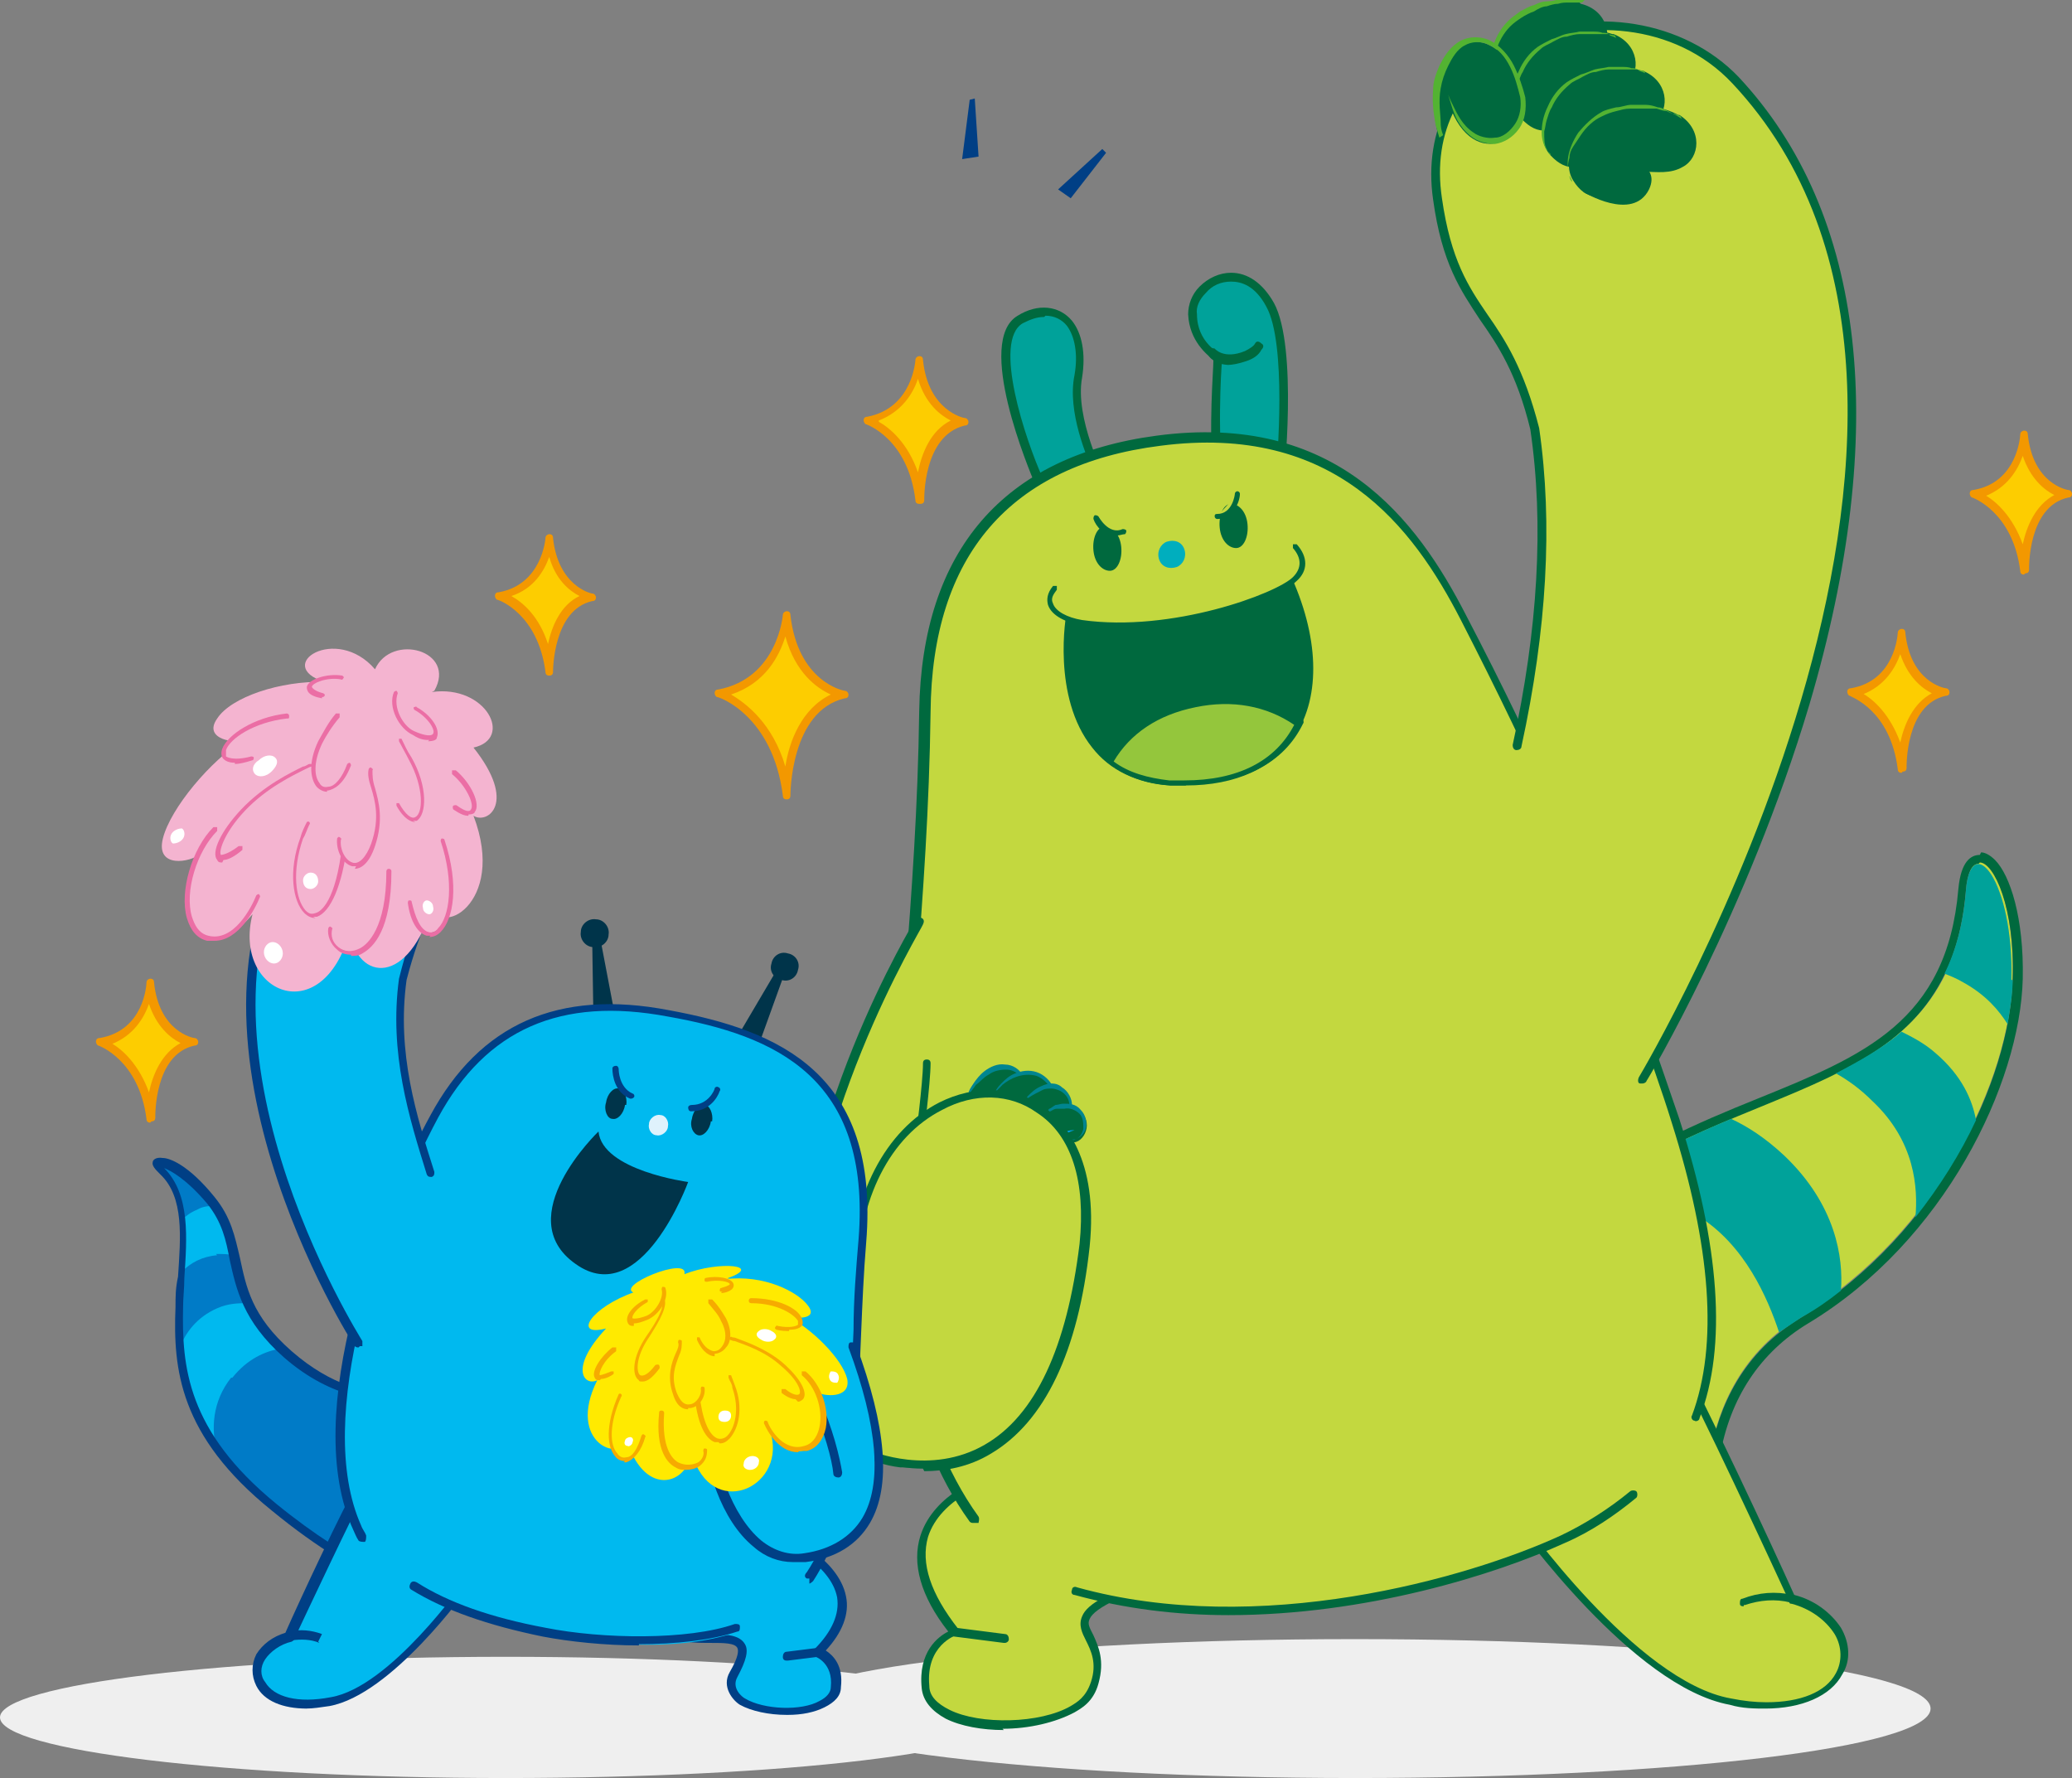 <?xml version="1.0" encoding="UTF-8"?><svg id="_레이어_1" xmlns="http://www.w3.org/2000/svg" width="164.1" height="140.8" xmlns:xlink="http://www.w3.org/1999/xlink" viewBox="0 0 164.1 140.8"><rect x="0" y="0" width="164.1" height="140.8" fill="#808080" stroke="none"/><defs><style>.cls-1{fill:#00693e;}.cls-2{fill:#f4b4d0;}.cls-3{fill:#eb6ea5;}.cls-4{fill:#00b9ef;}.cls-5{fill:#00344a;}.cls-6{fill:#fff;}.cls-7{fill:#f39800;}.cls-8{fill:none;}.cls-9{fill:#00a0e9;}.cls-10{fill:#94c63c;}.cls-11{clip-path:url(#clippath-1);}.cls-12{fill:#ffea00;}.cls-13{fill:#007bc7;}.cls-14{fill:#003f85;}.cls-15{fill:#f6ab00;}.cls-16{fill:#008590;}.cls-17{fill:#efefef;}.cls-18{fill:#00aebe;}.cls-19{fill:#c3d83f;}.cls-20{fill:#00a29a;}.cls-21{clip-path:url(#clippath-2);}.cls-22{fill:#dff2fc;}.cls-23{fill:#fdcd00;}.cls-24{clip-path:url(#clippath);}.cls-25{fill:#53b332;}</style><clipPath id="clippath"><rect class="cls-8" width="164.1" height="140.8"/></clipPath><clipPath id="clippath-1"><rect class="cls-8" width="164.1" height="140.8"/></clipPath><clipPath id="clippath-2"><rect class="cls-8" width="164.1" height="140.8"/></clipPath></defs><g id="_레이어_1-2"><polyline class="cls-14" points="76.2 12.6 76.8 7.9 77.2 7.8 77.5 12.4"/><polyline class="cls-14" points="83.8 15 87.3 11.8 87.6 12.1 84.8 15.7"/><g class="cls-24"><path class="cls-4" d="M34.6,126.7s-5.6-1.2-13-7.3c-7-5.7-7.6-10.8-7.5-15.8.1-3.6,1.2-8.3-1.3-10.8-.7-.6-.6-.8,0-.7.6,0,2,.7,3.9,3,3,3.6.6,7.3,6.1,12.2,4.6,4.1,8.6,3.3,8.6,3.3l3.2,16.2v-.1Z"/><path class="cls-13" d="M18.4,109.1c1.2-1.5,2.6-2.1,3.8-2.3.2.1.3.3.5.4,4.6,4.1,8.6,3.3,8.6,3.3l3.2,16.2s-5.6-1.2-13-7.3c-1.9-1.5-3.3-3-4.3-4.4-.5-1.8-.4-4,1.1-5.9"/><path class="cls-13" d="M17.1,99.3c.5,0,1,0,1.4.1.2,1.2.5,2.4,1.1,3.8-.7,0-1.5,0-2.4.4-1.6.7-2.5,1.9-3,3.2v-3.2c0-.9.1-1.9.2-2.9.7-.7,1.6-1.2,2.8-1.3"/><path class="cls-13" d="M12.8,92.1c.6.1,2,.7,3.9,3,.1.1.2.3.3.4-.4,0-.9,0-1.4.3-.5.2-.9.5-1.2.8-.2-1.5-.6-2.8-1.6-3.7-.7-.6-.6-.8,0-.7"/><path class="cls-14" d="M13,92.5h0c2.1,2.1,1.8,5.6,1.6,8.7,0,.8-.1,1.6-.1,2.3-.1,4.7.3,9.8,7.4,15.6,6,4.9,10.8,6.6,12.3,7.1l-3.1-15.3c-1.1,0-4.7,0-8.6-3.4-3.3-2.9-3.8-5.5-4.3-7.7-.3-1.6-.6-3-1.8-4.5-1.7-2-2.9-2.6-3.4-2.8M35.1,127.1h-.5c-.2-.2-5.7-1.4-13.1-7.5-7.3-5.9-7.8-11.2-7.6-16.1,0-.8,0-1.5.2-2.4.2-3.1.5-6.3-1.4-8.1-.4-.4-.7-.7-.6-1,0-.1.2-.4.8-.3.5,0,2,.5,4.1,3.1,1.3,1.6,1.6,3.1,2,4.8.5,2.3.9,4.6,4.1,7.4s6.1,3.3,7.5,3.3.8,0,.8,0h.3v.3l3.3,16.7.1-.2Z"/><path class="cls-17" d="M61.7,135.3c0,3,20.4,5.5,45.6,5.5s45.6-2.4,45.6-5.5-20.4-5.5-45.6-5.5-45.6,2.4-45.6,5.5"/><path class="cls-17" d="M0,136c0,2.6,17.9,4.8,40,4.8s40-2.1,40-4.8-17.9-4.8-40-4.8S0,133.4,0,136"/><path class="cls-1" d="M115,14.3c-.5-1.9-2.8-6.5-.2-9.9,1.1-1.1,3.4,3.2,3.8,8"/><path class="cls-19" d="M155.8,70.4c-1.4,16.9-17.5,14.4-31,25-2.4,1.9-4.6,4.2-6.5,6.6-3.1-5,11.4,8.8,17.1,13.3.7-4,2.6-8.3,7.3-11.1,10.8-6.6,16.5-18.8,16.7-26.8s-3.2-12-3.6-7.1"/><path class="cls-1" d="M156.8,67.7c-.7,0-1.5.5-1.7,2.7-.9,10.5-7.5,13.2-15.9,16.6-4.7,1.9-9.9,4.1-14.8,7.9-1.9,1.5-3.8,3.4-5.7,5.6-.3-.1-.5-.2-.7-.2-.3,0-.6.1-.7.4-.3.4,0,1,.4,1.7l.5.8.6-.8.2-.2c1.9,1.3,5.3,4.4,8.7,7.3,2.8,2.5,5.5,4.9,7.4,6.3l.9.7.2-1.1c.8-4.7,3.2-8.3,7-10.6,10.8-6.5,16.8-19,17-27.3.1-4.8-1-8.2-2.2-9.4-.4-.4-.8-.6-1.1-.6M118,101c.2,0,.4.1.8.4-.2.2-.4.5-.5.7-.5-.8-.5-1.1-.3-1.1M156.8,68.3c1.1,0,2.8,3.6,2.6,9.2-.2,8-5.9,20.2-16.7,26.8-4.7,2.8-6.6,7.1-7.3,11.1-4.3-3.4-13.5-12-16.6-14,1.8-2.2,3.8-4.2,5.9-5.9,13.5-10.6,29.6-8.1,31-25,.1-1.4.5-2.1,1-2.1"/><path class="cls-20" d="M141.3,91.5c4.1,3.9,4.7,8.1,4.5,10.7-1,.8-2,1.5-3.1,2.1-.6.4-1.2.8-1.8,1.2-.9-2.7-2.7-6.9-6.4-9.2-2.6-1.7-5-2.5-6.8-2.9,3.1-2,6.3-3.5,9.4-4.8,1.3.6,2.7,1.5,4.2,2.9"/><path class="cls-20" d="M153.3,83.4c2.1,1.8,2.9,3.7,3.2,5.3-1.2,2.6-2.9,5.3-4.8,7.7.2-2.3,0-6-3.4-9.2-1-1-2-1.7-2.9-2.2,1.9-1,3.7-2,5.2-3.3.8.4,1.8.9,2.7,1.7"/><path class="cls-20" d="M159.4,77.6c0,1.1-.2,2.3-.4,3.5-.7-1.1-1.7-2.3-3.5-3.3-.5-.3-1-.5-1.5-.7.9-1.8,1.5-4,1.7-6.6.4-4.8,3.8-.8,3.6,7.1"/><path class="cls-19" d="M145.6,129.1c-.7-1.2-2-2.1-3.6-2.5-1.5-3.2-7.3-15.8-9.1-19-4.5-4.8-15.5,9.1-12.8,12.5,0,0,9.3,13.2,17,14.6,7.7,1.4,10.3-2.7,8.5-5.6"/><path class="cls-1" d="M130.5,107c-3.1,0-7.7,4.5-9.6,8.6-1,2-1.2,3.6-.6,4.4.1.1,9.3,13.2,16.8,14.5,1,.2,1.9.3,2.8.3,2.7,0,4.7-.8,5.5-2.3.5-.9.5-2.1-.1-3.1-.7-1.1-1.9-2-3.4-2.4-.1,0-.2,0-.2-.2-1.2-2.6-7.3-15.8-9.1-18.9-.5-.5-1.2-.8-2-.8M139.9,135.3h0c-.9,0-1.9,0-2.9-.3-7.7-1.4-16.8-14.2-17.2-14.7-.8-1-.6-2.8.5-5.1,2.1-4.2,6.8-8.9,10.2-8.9s1.9.4,2.5,1.1c1.8,3.1,7.4,15.1,9.1,18.9,1.6.4,2.9,1.4,3.7,2.6.7,1.2.8,2.6.1,3.7-.9,1.7-3.2,2.7-6.1,2.7"/><path class="cls-1" d="M138.1,127.2c-.1,0-.3,0-.3-.2s0-.4.2-.4c1.3-.5,2.6-.6,4-.3.2,0,.3.2.2.4,0,.2-.2.3-.4.2-1.2-.3-2.4-.2-3.6.2h-.1"/><path class="cls-4" d="M20.7,131.2c.4-.7,1.3-1.3,2.3-1.6.9-2,4.6-10.1,5.8-12.1,2.9-3,9.8,5.8,8.1,7.9,0,0-5.9,8.4-10.8,9.3-4.9.9-6.6-1.7-5.4-3.6"/><path class="cls-14" d="M30.3,117.3c-.5,0-.9.2-1.2.5-1.1,2-5,10.3-5.8,12h0c0,.1-.2.2-.2.2-.9.2-1.7.8-2.1,1.4-.4.6-.4,1.3,0,1.8.7,1.2,2.6,1.7,5.2,1.2,4.7-.8,10.5-9.1,10.6-9.2.4-.5.2-1.5-.4-2.7-1.2-2.5-4.1-5.4-6-5.4M24.3,135.3c-1.9,0-3.4-.6-4-1.8-.4-.8-.4-1.7,0-2.5.5-.8,1.3-1.4,2.3-1.7,1.1-2.5,4.6-10,5.8-12,.5-.6,1.1-.8,1.8-.8,2.5,0,5.5,3.3,6.6,5.8.7,1.5.8,2.7.3,3.4-.2.3-6.1,8.5-11,9.4-.7.1-1.3.2-1.9.2"/><path class="cls-4" d="M23,129.6c.8-.2,1.6-.2,2.4.2"/><path class="cls-14" d="M25.3,130.1c-.7-.3-1.5-.3-2.2-.2l-.2-.7c.9-.2,1.8-.1,2.6.2l-.3.6.1.1Z"/><path class="cls-20" d="M82.3,38.3s-4.8-11-1.5-13c2.8-1.7,5.3.4,4.5,4.5-.6,3.4,1.8,8.2,1.8,8.2l-4.8.3Z"/><path class="cls-1" d="M82.7,25.1c-.6,0-1.1.2-1.7.5-2.4,1.4.2,9.2,1.6,12.3l4.1-.3c-.6-1.3-2.2-5-1.6-7.9.3-1.7,0-3.1-.6-3.9-.4-.5-1-.8-1.7-.8M82.3,38.6c-.1,0-.3,0-.3-.2-.5-1.2-4.8-11.4-1.4-13.4,1.6-1,3.3-.8,4.3.4.8,1,1.1,2.6.8,4.5-.6,3.2,1.8,7.9,1.8,7.9v.3s-.2.2-.3.2l-4.8.3h0"/><path class="cls-20" d="M101.3,38.5s1.2-10.9-.7-14.4c-2.3-4.2-6.3-1.6-6.2.8,0,2.4,2,3.4,2,3.4,0,0-.5,4.6,0,9.7l4.9.4v.1Z"/><path class="cls-1" d="M96.7,37.7l4.3.4c.2-1.8.9-10.9-.7-13.8-.9-1.7-2-2-2.8-2s-1.5.3-2,.9c-.5.5-.8,1.1-.7,1.7,0,2.2,1.8,3.1,1.8,3.1.1,0,.2.2.2.3,0,0-.4,4.4,0,9.4M101.3,38.8h0l-4.9-.4c-.2,0-.3-.1-.3-.3-.4-4.5,0-8.6,0-9.6-.5-.4-1.9-1.5-2-3.6,0-.8.3-1.6.9-2.2.7-.7,1.6-1.1,2.5-1.1,1.3,0,2.5.8,3.4,2.4,1.9,3.5.8,14.1.7,14.6,0,.2-.2.3-.3.3"/><path class="cls-20" d="M95.9,27.9s.8,1.2,2.8.3c.5-.2.8-.5,1-.8"/><path class="cls-1" d="M97.4,28.9c-1.2,0-1.7-.7-1.7-.8-.1-.2,0-.4,0-.5.2-.1.4,0,.5,0,0,0,.7.9,2.4.2.4-.2.7-.4.8-.6.1-.2.3-.2.5,0,.2.1.2.3,0,.5-.2.4-.6.7-1.2.9-.6.2-1.1.3-1.5.3"/><path class="cls-19" d="M78.3,117.1s-9.9,3-2.7,12.2c0,0-2.7.8-2.3,4.4.4,3.6,8.4,3.7,11.7,1.8.5-.3,1.3-.8,1.7-2.1,1.5-5.1-6.1-4.6,7.7-9.1"/><path class="cls-1" d="M79.5,137c-1.7,0-3.4-.3-4.6-.9-1.1-.6-1.8-1.4-1.9-2.4-.3-2.9,1.3-4.1,2.1-4.5-2.2-2.8-2.9-5.4-2.2-7.6,1.1-3.4,5.1-4.7,5.3-4.8.2,0,.4,0,.4.2s0,.4-.2.4c0,0-3.9,1.2-4.9,4.3-.6,2.1.2,4.5,2.4,7.3v.3c0,.1-.1.2-.2.2,0,0-2.4.8-2.1,4,0,.8.6,1.4,1.6,1.9,2.4,1.2,7.2,1.1,9.6-.3.5-.3,1.2-.7,1.6-1.9.5-1.5,0-2.5-.4-3.3-.3-.6-.6-1.2-.3-1.9.4-1,2-2,8.5-4.2.2,0,.4,0,.4.2s0,.4-.2.4c-5.4,1.8-7.7,2.9-8.1,3.8-.2.4,0,.7.3,1.3.4.9.9,2,.4,3.8-.4,1.5-1.4,2-1.9,2.3-1.5.8-3.6,1.3-5.7,1.3"/><path class="cls-1" d="M79.5,130.1h0l-3.9-.5c-.2,0-.3-.2-.3-.4s.2-.3.4-.3l3.9.5c.2,0,.3.2.3.4s-.2.3-.3.3"/><path class="cls-19" d="M87.3,126.7c11.5,2.7,27.9-.8,36.4-4.8,4.5-2.1,9.3-6,11-10.8,2.4-7,.1-15.6-2-22.4-.9-2.7-1.8-5.3-2.7-8-4.3-11.8-8.4-20.9-14-31.8-4.6-8.9-11.2-15.7-24.1-14-14,1.8-18.4,11.1-18.5,21.4-.2,14.4-1.7,25.3-2.1,39.6-.2,8.1,1.1,17.5,6,24.3.6.8,1.2,1.5,1.9,2.2"/><path class="cls-1" d="M77.1,120.6c-.1,0-.2,0-.3-.1-5.3-7.3-6.2-17.4-6.1-24.5.2-6.8.6-12.9,1-18.8.5-6.5,1-13.3,1.1-20.9.2-12.7,6.7-20.2,18.8-21.8,14.2-1.9,20.6,6.6,24.5,14.2,5.9,11.3,9.9,20.6,14.1,31.9,1,2.7,1.9,5.4,2.8,8,3.2,10,3.8,18,1.6,23.7,0,.2-.3.3-.4.2-.2,0-.3-.3-.2-.4,2.1-5.6,1.5-13.4-1.6-23.2-.8-2.6-1.8-5.3-2.7-8-4.1-11.3-8.2-20.5-14-31.8-3.8-7.4-10-15.6-23.8-13.8-11.9,1.5-18.1,8.7-18.2,21.1-.1,7.6-.6,14.4-1.1,20.9-.4,5.9-.9,12-1,18.7-.2,7,.7,16.9,5.9,24.1.1.2,0,.4,0,.5h-.2"/><path class="cls-1" d="M97.3,127.9c-4.1,0-8.2-.5-12.2-1.6-.2,0-.3-.2-.2-.4,0-.2.2-.3.4-.2,14.4,4,30.9-.7,38.3-4.1,1.9-.9,3.8-2.1,5.5-3.5.1-.1.4-.1.5,0s.1.4,0,.5c-1.7,1.4-3.6,2.7-5.7,3.6-5.5,2.5-15.7,5.7-26.6,5.7"/><path class="cls-1" d="M84.6,48.4s-2.2,12.9,8,13.5c10.5.7,13.5-7.3,9.2-16.5,0,0-17.2,3-17.2,3Z"/><path class="cls-1" d="M84.8,48.6c-.1,1-.8,6.8,2,10.3,1.3,1.7,3.3,2.7,5.9,2.8h1.2c3.9,0,6.8-1.3,8.3-3.8,1.9-3,1.7-7.5-.5-12.3l-16.9,2.9v.1ZM93.9,62.2h-1.2c-2.7-.2-4.8-1.2-6.2-3-3.2-4-2.1-10.5-2-10.8,0,0,0-.2.2-.2l17.2-3c.1,0,.2,0,.2.1,2.4,5.1,2.5,9.8.5,12.9-1.7,2.6-4.7,4-8.7,4"/><path class="cls-10" d="M92.6,62c5.3.3,8.7-1.5,10.2-4.7-1.9-1.3-4.5-2.3-8.2-1.5s-5.6,2.6-6.7,4.6c1.2.9,2.7,1.5,4.7,1.6"/><path class="cls-1" d="M88.2,60.3c1.2.9,2.7,1.3,4.4,1.5h1.2c4.2,0,7.2-1.5,8.7-4.4-2.2-1.5-4.9-2-7.8-1.4-3,.6-5.2,2.1-6.5,4.3M93.9,62.2h-1.2c-1.9-.1-3.5-.7-4.8-1.7,0,0-.1-.2,0-.3,1.4-2.4,3.7-4,6.9-4.7,3.2-.7,6-.1,8.4,1.5,0,0,.1.2,0,.3-1.5,3.1-4.7,4.8-9.2,4.8"/><path class="cls-19" d="M83.6,46.5c-1.3,1.3.3,2.5,2.1,2.7,7.1,1,15.5-2.1,16.9-3.5.8-.8.7-1.8,0-2.6"/><path class="cls-1" d="M88.6,49.7c-1,0-2,0-3-.2-1.1-.2-2.3-.7-2.6-1.6-.1-.4-.1-.9.4-1.5h.3v.3c-.3.4-.5.7-.3,1.1.2.6,1.1,1.1,2.3,1.3,7.1,1,15.4-2.1,16.7-3.4.7-.7.7-1.5,0-2.3v-.3h.3c.9,1,.9,2.1,0,2.9-1.3,1.3-7.8,3.7-14.1,3.7"/><path class="cls-1" d="M88.8,43.3c.1,1-.3,1.9-.9,1.9s-1.2-.6-1.3-1.6c-.1-1,.3-1.9.9-1.9s1.2.6,1.3,1.6"/><path class="cls-1" d="M98.8,41.5c.1,1-.3,1.9-.9,1.9s-1.2-.6-1.3-1.6c-.1-1,.3-1.9.9-1.9s1.2.6,1.3,1.6"/><path class="cls-18" d="M91.8,44.3c.2.6.8.8,1.4.6.5-.2.8-.8.6-1.4-.2-.6-.8-.8-1.4-.6-.5.2-.8.8-.6,1.4"/><path class="cls-19" d="M86.8,41s.8,1.7,2.1,1.2"/><path class="cls-1" d="M88.4,42.5c-.9,0-1.6-.8-1.8-1.4,0-.1,0-.2.1-.3.1,0,.2,0,.3.1,0,0,.8,1.5,1.9,1,.1,0,.2,0,.3.1,0,.1,0,.2-.1.3-.2,0-.4.1-.6.1"/><path class="cls-19" d="M98,39.1s-.2,1.9-1.6,1.8"/><path class="cls-1" d="M96.4,41.1h0c-.1,0-.2-.1-.2-.2s0-.2.2-.2c1.2,0,1.4-1.5,1.4-1.6s.1-.2.2-.2.2.1.2.2c0,.7-.6,2-1.8,2"/><path class="cls-19" d="M72.8,73s-9.8,15.9-9.6,31.9c.3,14.7,17.2,14.8,21.1-.2"/><path class="cls-1" d="M72.4,116.2h-1.1c-5-.6-8.3-5-8.4-11.3-.3-15.9,9.5-31.9,9.6-32.1,0-.2.3-.2.5-.1s.2.3.1.5c0,.2-9.8,16-9.5,31.7.1,7.2,4.1,10.2,7.8,10.6,4.6.6,10.5-2.6,12.7-11,0-.2.2-.3.4-.2.2,0,.3.2.2.4-2.1,8.1-7.7,11.5-12.3,11.5"/><path class="cls-1" d="M76.6,86.9c.4-1.4,2-2.7,3.2-2.4,1.3.3,1.7,1.6.7,3.2"/><path class="cls-16" d="M80.6,87.7s0-.1.1-.3c0-.2.2-.5.3-.8,0-.4.1-.8-.1-1.2-.2-.4-.7-.7-1.2-.7s-1,.1-1.4.4c-.4.2-.7.6-1,.8-.2.3-.4.5-.5.7,0,.2-.1.3-.1.3v-.3c0-.2.2-.5.4-.8.2-.3.5-.7.9-1s1-.6,1.6-.5c.6,0,1.2.4,1.4.9.3.5.1,1,0,1.4s-.3.6-.4.8c-.1.2-.2.3-.2.3"/><path class="cls-1" d="M78.7,87c.4-1.3,2.3-2.5,3.8-1.8,1.5.8.9,2.5.2,3.4"/><path class="cls-16" d="M82.6,88.6l.2-.3c.1-.2.3-.5.4-.8.1-.4.2-.8,0-1.3-.2-.4-.6-.8-1.1-1-1.1-.3-2.1.2-2.7.7-.3.3-.5.5-.6.7s-.1.3-.1.3c0,0,0-.1.1-.3,0-.2.2-.5.5-.8s.6-.6,1.1-.8c.5-.2,1.1-.3,1.7-.1.6.2,1.1.7,1.3,1.2.2.5,0,1-.1,1.4-.2.4-.3.6-.5.8-.1.2-.2.3-.2.3"/><path class="cls-1" d="M80.8,87.8c.5-.9,2.2-2.6,3.6-1.3.8.8.4,2.1-.7,3.2"/><path class="cls-16" d="M83.7,89.7l.2-.2c.1-.2.3-.4.5-.7.2-.3.3-.7.3-1.2s-.2-.9-.7-1.2c-.2-.1-.5-.2-.7-.2s-.5,0-.7.1c-.4.2-.8.4-1.1.6-.5.5-.8.9-.8.9,0,0,0-.1.2-.3.1-.2.3-.4.5-.7.3-.3.6-.6,1.1-.8.2-.1.5-.2.8-.2s.6.1.8.3c.5.3.8.9.8,1.4s-.3.9-.5,1.2c-.2.3-.4.5-.6.7-.2.1-.2.2-.2.2"/><path class="cls-1" d="M82.5,88.8c.9-1.3,2.6-1.4,3.3-.5.8,1-.3,2.7-1.3,2"/><path class="cls-16" d="M84.3,90l.2.2c.2,0,.4.2.7,0,.3-.1.5-.4.6-.8,0-.4,0-.9-.3-1.2-.3-.3-.8-.5-1.2-.4h-.6c-.2,0-.3.1-.5.2-.1,0-.3.2-.4.2s-.2.2-.2.2l-.2.2.2-.2s.1-.2.2-.3c.1,0,.2-.2.3-.3.1,0,.3-.2.5-.3.2,0,.4-.1.6-.1.5,0,1,0,1.4.5.4.4.5,1,.4,1.4-.1.5-.5.8-.8.9-.4.1-.6,0-.8-.1l-.2-.2"/><path class="cls-9" d="M83.7,90.2l.1-.2c0-.1.3-.3.5-.4.2,0,.4-.1.6-.1h.2s-.4.1-.7.3c-.4.2-.7.4-.7.4"/><path class="cls-19" d="M72.8,90.4s.6-4.6.6-6.2"/><path class="cls-1" d="M72.8,90.7h0c-.2,0-.3-.2-.3-.4,0,0,.6-4.6.6-6.1,0-.2.1-.3.3-.3s.3.1.3.3c0,1.6-.6,6.1-.6,6.3s-.2.3-.3.3"/><path class="cls-19" d="M68.9,115.1s14.4,6.2,16.9-16.7c1.9-17.1-18-15.6-18.3,2.5"/><path class="cls-1" d="M73.1,116.3c-2.4,0-4.2-.8-4.3-.8-.2,0-.2-.3-.2-.4,0-.2.3-.3.4-.2,0,0,4.7,2,9-.5,4-2.3,6.5-7.7,7.5-15.9.5-4.9-.6-8.6-3.4-10.4-2.1-1.5-4.9-1.6-7.5-.2-4.1,2.1-6.6,7-6.7,13.2,0,.2-.2.4-.3.3-.2,0-.3-.2-.3-.3.1-6.4,2.8-11.6,7.1-13.8,2.8-1.4,5.9-1.3,8.2.3,1.7,1.2,4.4,4.2,3.7,11.1-.9,8.4-3.6,13.9-7.8,16.4-1.8,1.1-3.7,1.4-5.3,1.4"/><path class="cls-23" d="M62.2,48.7s-.3,5.3-5.3,6.3c0,0,4.6,1.4,5.4,8.1,0,0-.1-6.9,4.5-8,0,0-4-.7-4.6-6.3"/><path class="cls-7" d="M57.9,55c1.2.7,3.3,2.3,4.3,5.7.3-2,1.3-4.6,3.6-5.7-1.1-.5-2.8-1.7-3.6-4.6-.5,1.6-1.6,3.7-4.3,4.6M62.3,63.3c-.2,0-.3-.1-.3-.3-.8-6.3-5-7.8-5.2-7.8-.1,0-.2-.2-.2-.3,0-.2.1-.3.3-.3,4.7-.9,5.1-5.9,5.1-5.9,0-.2.2-.3.3-.3.2,0,.3.1.3.3.6,5.3,4.2,6,4.3,6,.2,0,.3.2.3.3,0,.2-.1.3-.3.3-4.3,1-4.3,7.6-4.3,7.7,0,.2-.1.3-.3.3h0"/><path class="cls-23" d="M150.5,50.1s-.2,4-4,4.7c0,0,3.4,1.1,4,6.1,0,0,0-5.2,3.4-6,0,0-3-.5-3.4-4.7"/><path class="cls-7" d="M147.5,54.9c.9.5,2.2,1.7,3,3.9.3-1.4,1-3.1,2.5-3.9-.8-.4-1.9-1.3-2.5-3.1-.4,1.1-1.2,2.5-3,3.2M150.6,61.2c-.2,0-.3-.1-.3-.3-.6-4.7-3.7-5.7-3.8-5.8-.1,0-.2-.2-.2-.3,0-.2.1-.3.3-.3,3.5-.6,3.7-4.3,3.7-4.4,0-.2.2-.3.3-.3.2,0,.3.1.3.3.4,3.9,3.1,4.4,3.2,4.4.2,0,.3.2.3.3,0,.2-.1.3-.3.3-3.2.7-3.1,5.6-3.1,5.7,0,.2-.1.3-.3.3h0"/><path class="cls-23" d="M160.3,34.4s-.2,4-4,4.7c0,0,3.4,1.1,4,6.1,0,0,0-5.2,3.4-6,0,0-3-.5-3.4-4.7"/><path class="cls-7" d="M157.2,39.2c.9.5,2.2,1.7,3,3.9.3-1.4,1-3.1,2.5-3.9-.8-.4-1.9-1.3-2.5-3.1-.4,1.1-1.2,2.5-3,3.2M160.3,45.5c-.2,0-.3-.1-.3-.3-.6-4.7-3.8-5.8-3.8-5.8-.1,0-.2-.2-.2-.3,0-.2.1-.3.3-.3,3.5-.6,3.7-4.3,3.7-4.4,0-.2.2-.3.3-.3.2,0,.3.1.3.3.4,3.9,3.1,4.4,3.2,4.4.2,0,.3.2.3.3,0,.2-.1.3-.3.3-3.2.7-3.1,5.6-3.1,5.7,0,.2-.1.3-.3.3h0"/><path class="cls-23" d="M11.8,77.8s-.2,4-4,4.7c0,0,3.4,1.1,4,6.1,0,0,0-5.2,3.4-6,0,0-3-.5-3.4-4.7"/><path class="cls-7" d="M8.8,82.6c.9.5,2.2,1.7,3,3.9.3-1.4,1-3.1,2.5-3.9-.8-.4-1.9-1.3-2.5-3.1-.4,1.1-1.2,2.5-3,3.2M11.9,88.9c-.2,0-.3-.1-.3-.3-.6-4.7-3.8-5.8-3.8-5.8-.1,0-.2-.2-.2-.3,0-.2.1-.3.3-.3,3.5-.6,3.7-4.2,3.7-4.4s.2-.3.3-.3c.2,0,.3.1.3.3.4,3.9,3.1,4.4,3.2,4.4.2,0,.3.2.3.3,0,.2-.1.3-.3.3-3.2.7-3.1,5.6-3.1,5.7,0,.2-.1.3-.3.3h0"/><path class="cls-23" d="M72.8,28.4s-.2,4.1-4.1,4.8c0,0,3.5,1.1,4.2,6.2,0,0,0-5.3,3.5-6.2,0,0-3.1-.5-3.5-4.9"/><path class="cls-7" d="M69.6,33.4c.9.5,2.3,1.7,3.1,4,.3-1.5,1-3.3,2.6-4.1-.8-.4-2-1.3-2.6-3.3-.4,1.2-1.3,2.6-3.1,3.3M72.8,39.9c-.2,0-.3-.1-.3-.3-.6-4.9-3.9-6-3.9-6-.1,0-.2-.2-.2-.3,0-.2.1-.3.3-.3,3.6-.7,3.8-4.5,3.8-4.5,0-.2.2-.3.3-.3.2,0,.3.1.3.3.4,4,3.2,4.6,3.3,4.6.2,0,.3.2.3.3,0,.2-.1.3-.3.3-3.3.8-3.2,5.8-3.2,5.9,0,.2-.1.3-.3.3h0"/><path class="cls-23" d="M43.5,42.5s-.2,3.9-3.9,4.6c0,0,3.4,1.1,4,6,0,0,0-5.1,3.3-5.9,0,0-2.9-.5-3.4-4.7"/><path class="cls-7" d="M40.5,47.2c.9.5,2.2,1.6,2.9,3.8.3-1.4,1-3.1,2.5-3.8-.8-.4-1.9-1.3-2.4-3.1-.4,1.1-1.2,2.5-3,3.1M43.5,53.5c-.2,0-.3-.1-.3-.3-.6-4.6-3.7-5.7-3.8-5.7s-.2-.2-.2-.3c0-.2.1-.3.3-.3,3.4-.6,3.7-4.2,3.7-4.3,0-.2.2-.3.3-.3.2,0,.3.1.3.3.4,3.8,3,4.4,3.1,4.4.2,0,.3.2.3.3,0,.2-.1.3-.3.3-3.1.7-3.1,5.5-3.1,5.6,0,.2-.1.3-.3.3h0"/><path class="cls-4" d="M61.9,121.8s8.4,3.6,2.8,9.1c0,0,1.7.5,1.4,2.7-.3,2.2-5.3,2.3-7.4,1.1-.3-.2-1.3-1.1-.7-2.2,2.1-3.9-1.2-2.4-4.7-3.2"/><path class="cls-14" d="M62.3,135.8c-1.4,0-2.8-.3-3.7-.8-.5-.3-1.5-1.4-.8-2.6.7-1.2.7-1.7.6-1.9-.2-.4-1.1-.4-2.1-.4-.9,0-1.9,0-3-.3l.2-.7c1,.2,2,.3,2.8.3,1.3,0,2.3.1,2.7.8.3.5.1,1.3-.6,2.6-.5.9.4,1.6.6,1.7,1.5.9,4.5,1,5.9.2.6-.3.9-.7.9-1.1.2-1.9-1.2-2.4-1.2-2.4l-.5-.2.4-.4c1.4-1.4,2-2.8,1.8-4.1-.5-2.7-4.4-4.4-4.5-4.4l.3-.6c.2,0,4.3,1.9,4.9,4.9.3,1.4-.3,2.9-1.6,4.3.6.4,1.4,1.2,1.2,2.9,0,.7-.5,1.2-1.3,1.6-.8.4-1.8.6-2.9.6"/><path class="cls-14" d="M62.3,131.5c-.2,0-.3-.1-.3-.3s.1-.4.3-.4l2.4-.3c.2,0,.4.1.4.3s-.1.4-.3.4l-2.4.3h0"/></g><polyline class="cls-5" points="47 80.8 46.9 74.3 47.5 74.1 48.7 80.4"/><g class="cls-11"><path class="cls-5" d="M46,73.8c0-.6.6-1.1,1.2-1,.6,0,1.1.6,1,1.2,0,.6-.6,1.1-1.2,1-.6,0-1.1-.6-1-1.2"/></g><polyline class="cls-5" points="60 83 62.2 76.9 61.7 76.5 58.4 82.1"/><g class="cls-21"><path class="cls-5" d="M63.2,76.8c.2-.6-.2-1.2-.8-1.3-.6-.2-1.2.2-1.3.8-.2.6.2,1.2.8,1.3.6.2,1.2-.2,1.3-.8"/><path class="cls-4" d="M52.9,80.1c-7-1.3-14-.1-18.5,8.2-4.2,7.7-10.1,23.6-6.1,32.6,2.2,4.9,8.3,7.3,14.8,8.5,6.7,1.3,13.8,1.3,17.8-1.4,7.9-5.3,6.5-18.2,7.4-29.9,1-12.3-5.7-16.2-15.3-18"/><path class="cls-14" d="M64.1,125h-.2c-.2-.1-.2-.3,0-.5,3.1-4.7,3.4-11.8,3.7-19.2,0-2.4.2-4.8.4-7.2,1-12.8-6.6-16.1-15.1-17.6-8.5-1.6-14.4,1-18.2,8-4.5,8.4-9.9,23.8-6.1,32.3.1.3.3.5.4.8,0,.2,0,.4-.1.5-.2,0-.4,0-.5-.1-.2-.3-.3-.6-.4-.8-4.3-9.3,2.1-25.6,6.1-32.9,3.9-7.2,10.1-10,18.9-8.3,8.7,1.6,16.7,5,15.6,18.4-.2,2.4-.3,4.8-.4,7.2-.3,7.6-.6,14.7-3.8,19.6,0,0-.2.2-.3.2"/><path class="cls-14" d="M50.6,130.3c-2.7,0-5.5-.3-7.6-.7-4.4-.9-7.8-2.1-10.4-3.7-.2-.1-.2-.3-.1-.5.1-.2.3-.2.5-.1,2.5,1.6,5.9,2.8,10.2,3.6,4.5.9,11.3,1,15-.3.2,0,.4,0,.4.2s0,.4-.2.4c-2.1.7-4.9,1-7.8,1"/><path class="cls-22" d="M52.9,89.2c0,.4-.5.8-.9.7-.4,0-.7-.5-.6-.9,0-.4.5-.8.9-.7.4,0,.7.5.6.9"/><path class="cls-5" d="M49.5,87.5c-.1.7-.6,1.2-1,1.1-.4,0-.7-.7-.5-1.3.1-.7.6-1.2,1-1.1.4,0,.7.7.6,1.3"/><path class="cls-14" d="M49.9,87h0c-1.2-.5-1.4-1.8-1.4-2.4,0-.1.1-.2.3-.2.1,0,.2.1.2.3,0,0,0,1.4,1.1,1.9.1,0,.2.2.1.3,0,0-.1.1-.2.1"/><path class="cls-5" d="M56.3,88.8c-.1.7-.6,1.2-1,1.1s-.7-.7-.5-1.3c.1-.7.6-1.2,1-1.1.4,0,.7.7.6,1.3"/><path class="cls-14" d="M54.7,88h0c-.1,0-.2-.1-.2-.3,0-.1.1-.2.3-.2,1.3,0,1.8-1.2,1.8-1.3s.2-.2.3-.1c.1,0,.2.2.1.3-.2.6-.9,1.6-2.2,1.6"/><path class="cls-5" d="M60.5,108.2s.2,0,.3.1c.3,0,.6-.1.6-.5,0,0,.2-1.3-.8-2.3-.2-.2-.6-.2-.8,0s-.2.6,0,.8c.6.6.5,1.4.5,1.4,0,.2,0,.4.2.5"/><path class="cls-5" d="M59.2,108.5s.2.1.3.1c.3,0,.6-.2.6-.5,0,0,.1-1.4-.9-2.2-.2-.2-.6-.2-.8,0s-.2.6,0,.8c.6.5.5,1.3.5,1.3,0,.2,0,.3.2.5"/><path class="cls-5" d="M58.3,109.4s.2.1.3.1c.3,0,.6-.2.6-.5.2-1.2-.7-2.3-1.1-2.5-.3-.2-.6,0-.8.2-.2.3,0,.6.2.8.2.1.7.8.6,1.4,0,.2,0,.4.2.5"/><path class="cls-5" d="M57.4,110.5s.2.1.3.1c.3,0,.6-.2.6-.5.1-1.8-.8-2.4-1.4-2.7-.3-.1-.6,0-.7.3-.1.3,0,.6.3.7s.9.4.8,1.6c0,.2,0,.4.2.5"/><path class="cls-4" d="M67.2,106.5c4.2,11.4,1.6,16-3.7,16.8-4.7.8-7.4-5.7-7.7-10.5-.3-5.2,6.1-7.6,8.5-2,1.2,2.7,1.7,5,1.8,6"/><path class="cls-14" d="M62.8,123.7c-1.1,0-2.2-.4-3.1-1.2-2.6-2.1-3.9-6.4-4.1-9.8-.2-3,1.8-5,3.8-5.5,1.8-.4,4.1.2,5.4,3.3,1.2,2.7,1.7,4.9,1.9,6.1,0,.2-.1.4-.3.4s-.4-.1-.4-.3c-.1-1.1-.7-3.3-1.8-5.9-1.1-2.7-3.1-3.2-4.6-2.9-1.7.4-3.4,2.2-3.2,4.8.2,3.1,1.5,7.3,3.9,9.3,1,.8,2.2,1.2,3.4,1,2.1-.3,3.7-1.3,4.6-2.8,1.6-2.7,1.2-7.3-1.1-13.5,0-.2,0-.4.2-.4s.4,0,.4.2c2.4,6.5,2.8,11.2,1.1,14.1-1,1.7-2.7,2.8-5.1,3.1h-.8"/><path class="cls-5" d="M54.5,93.6s-6.8-.9-7.1-4c0,0-7.1,6.8-1.8,10.5,5.2,3.7,8.9-6.5,8.9-6.5"/><path class="cls-19" d="M120.1,59.1c2.5-11.2,2.3-19.4,1.4-25.1-2.4-9.7-6.3-8.7-7.7-18.2-2-13.5,15.7-17.9,23.6-9.4,24.5,26.2-7.4,79.1-7.4,79.1"/><path class="cls-1" d="M130.1,85.8h-.2c-.2,0-.2-.3-.1-.5.3-.5,31.5-53,7.4-78.7-4.6-4.9-11.9-5.1-16.8-2.8-4.7,2.3-7,6.6-6.2,11.9.7,4.9,2.1,7,3.6,9.2,1.4,2,2.9,4.3,4.1,9,1.1,7.6.6,16-1.4,25.2,0,.2-.2.3-.4.3s-.3-.2-.3-.4c2-9.1,2.5-17.5,1.4-25-1.1-4.5-2.6-6.7-4-8.7-1.5-2.3-3-4.4-3.7-9.5-.8-5.5,1.7-10.3,6.6-12.6,5.9-2.8,13.3-1.6,17.6,2.9,10.1,10.8,12,28,5.6,49.7-4.9,16.4-12.8,29.7-12.9,29.8,0,.1-.2.2-.3.2"/><path class="cls-1" d="M125.1.2c-1.1-.3-3.7,0-5.4,1.6-1.7,1.5-2.4,4.8-.8,6.1,1.5,1.2,2.7.8,3.9-.9.4-.6.6-1.7,1.3-2,.9-.3,1.9,0,2.7-.9,1-1.1.5-3.3-1.6-3.8"/><path class="cls-25" d="M125.3.2h-1.1c-.2,0-.5,0-.8.1-.3,0-.6.1-.9.2-.3,0-.7.2-1,.4-.3.1-.7.3-1,.5-.3.2-.6.4-.9.7-.5.5-.9,1.2-1.1,1.9-.1.3-.2.7-.2,1v.9c0,.6.2,1.1.4,1.3.2.3.4.4.3.4h-.1s-.2-.1-.3-.3c-.2-.3-.5-.7-.6-1.4,0-.6,0-1.4.2-2.1.2-.7.6-1.5,1.2-2.1.3-.3.6-.5,1-.8.4-.2.7-.4,1.1-.5.4-.2.7-.3,1.1-.3C122.9.1,123.3,0,123.6-.1h1.4C125.3-.1,125.5,0,125.5,0"/><path class="cls-1" d="M127.7,2.7c-1.1-.4-3.7-.5-5.6.8-1.9,1.2-3,4.4-1.6,5.9,1.3,1.4,2.6,1.2,4-.4.5-.5.8-1.6,1.5-1.8,1-.2,1.9.2,2.8-.5,1.2-1,1-3.2-1-4"/><path class="cls-25" d="M127.9,2.8s-.2,0-.5-.1h-2.3c-.3,0-.7.1-1,.2-.4,0-.7.2-1.1.4-.3.2-.7.3-1,.6-.6.5-1.1,1.1-1.4,1.8-.2.3-.3.7-.4,1s-.1.6-.2.9c0,.6,0,1.1.2,1.4.1.3.3.5.3.5v-.1s-.2-.2-.3-.3c-.2-.3-.4-.8-.4-1.4s.1-1.3.5-2.1c.3-.7.8-1.4,1.5-1.9.3-.2.7-.4,1.1-.6.4-.1.7-.3,1.1-.4.4-.1.7-.1,1.1-.2h1c.3,0,.6,0,.8.1.2,0,.5,0,.6.2.3.1.5.2.5.2"/><path class="cls-1" d="M130,5.6c-1.1-.4-3.7-.5-5.6.8-1.9,1.2-3,4.4-1.6,5.9,1.3,1.4,2.6,1.2,4-.4.5-.5.8-1.6,1.5-1.8,1-.2,1.9.2,2.8-.5,1.2-1,1-3.2-1-4"/><path class="cls-25" d="M130.2,5.6s-.2,0-.5-.1h-2.3c-.3,0-.7.1-1,.2-.4,0-.7.2-1.1.4-.3.2-.7.3-1,.6-.6.5-1.1,1.1-1.4,1.8-.2.3-.3.7-.4,1s-.1.6-.2.9c0,.6,0,1.1.2,1.4.1.3.3.5.3.5v-.1s-.2-.2-.3-.3c-.2-.3-.4-.8-.4-1.4s.1-1.3.5-2.1c.3-.7.8-1.4,1.5-1.9.3-.2.7-.4,1.1-.6.4-.1.8-.3,1.1-.4.4-.1.7-.1,1.1-.2h1c.3,0,.6,0,.8.1.2,0,.5,0,.6.2.3.1.5.2.5.2"/><path class="cls-1" d="M132.9,9.1c-1-.6-3.6-1.2-5.6-.3-2.1.9-3.8,3.8-2.7,5.5,1,1.6,2.3,1.6,4,.4.6-.4.9-1,1.6-1.1,1,0,2.1.2,3.1-.4,1.3-.7,1.6-2.9-.3-4.1"/><path class="cls-25" d="M133.1,9.2s-.2-.1-.5-.2c-.2,0-.4-.1-.6-.2-.2,0-.5-.1-.8-.2h-2.1c-.4,0-.7.1-1.1.2-.4.1-.7.2-1.1.4-.7.3-1.3.9-1.7,1.5-.2.3-.4.6-.6.9-.2.3-.3.6-.3.9-.2.6-.1,1.1,0,1.4,0,.3.2.5.2.5v-.1l-.2-.4c-.1-.3-.2-.9-.1-1.5s.4-1.3.8-1.9c.5-.6,1.1-1.2,1.8-1.6.3-.2.8-.3,1.2-.4.4,0,.8-.2,1.2-.2h1.1c.4,0,.7.1,1,.2.3,0,.6.2.8.3s.4.2.6.3c.3.2.5.3.5.3"/><path class="cls-1" d="M125.4,15.2s3.9,2.4,5.2-.2c1-2.1-2.1-2.5-2.1-2.5"/><path class="cls-1" d="M114.6,7.7c1.7,6.1,6.8,3.6,5.9-.1-1.1-4.6-4.1-5.2-5.6-3.2"/><path class="cls-25" d="M114,10.9s-.1-.3-.3-1c-.1-.6-.3-1.6-.2-2.8,0-.6.2-1.2.5-1.9.3-.6.7-1.3,1.4-1.8.7-.5,1.7-.6,2.6-.2.8.4,1.5,1.2,1.9,2,.4.8.7,1.7.9,2.5.1.9,0,1.8-.5,2.5s-1.2,1.1-1.9,1.2c-.7,0-1.4-.2-1.9-.6-1-.8-1.3-1.7-1.5-2.3-.2-.6-.3-1-.3-1,0,0,.1.3.4.9.3.6.7,1.5,1.6,2.1.4.3,1.1.5,1.7.4.6,0,1.2-.5,1.6-1.1s.5-1.4.4-2.1c-.2-.8-.4-1.6-.8-2.4s-.9-1.4-1.6-1.7c-.7-.4-1.5-.3-2,0-.6.3-1,1-1.3,1.6s-.5,1.2-.6,1.8c-.2,1.1,0,2.1,0,2.7s.2,1,.2,1"/><path class="cls-14" d="M33.9,68.9c.2-.9,1.3-3,0-4.5-.5-.5-1.5,1.5-1.7,3.7"/><path class="cls-4" d="M34.1,93c-1.5-4.8-3-9.6-2.2-15.4,1.1-4.4,1.8-5,2.4-7.6,1.3-6.1-7.3-8.7-10.3-4.4-11.5,16.2,4.4,40.9,4.4,40.9"/><path class="cls-14" d="M28.4,106.7c-.1,0-.2,0-.3-.1-.2-.2-15.9-25-4.4-41.2,1.8-2.5,5.1-2.7,7.5-1.7,2.1.9,4.1,3,3.4,6.3-.3,1.3-.6,2.1-.9,3-.4,1.1-.9,2.3-1.5,4.6-.8,5.8.8,10.8,2.2,15.2,0,.2,0,.3-.2.4-.2,0-.3,0-.4-.2-1.4-4.5-3-9.6-2.2-15.5.6-2.4,1.1-3.7,1.5-4.7s.7-1.7.9-2.9c.6-2.9-1.2-4.8-3-5.6-2.2-.9-5.2-.8-6.7,1.4-11.2,15.9,4.3,40.3,4.4,40.5v.4h-.2"/><path class="cls-14" d="M29.3,62.4c.5-.1,1.7,0,2.5.7s1.1,2.2.3,2.8c-.7.5-1.2.4-1.8-.4-.2-.3-.3-.8-.6-.9-.4-.2-.9,0-1.2-.4-.5-.5-.2-1.5.7-1.7"/><path class="cls-25" d="M29.2,62.5h.9c.3,0,.6,0,.9.2.2,0,.3.2.5.2.1.1.3.2.4.4.1.1.2.3.3.5,0,.2.1.3.2.5v1c0,.1,0,.3-.1.4,0,.1,0,.2-.2.2-.1.1-.2.2-.2.2l.2-.2s0-.2.1-.3v-.8c0-.2,0-.3-.1-.5,0-.2-.1-.3-.2-.5,0-.1-.2-.3-.3-.4-.1-.2-.3-.2-.4-.3-.2,0-.3-.2-.5-.2-.3-.1-.6-.2-.9-.3h-.8"/><path class="cls-14" d="M28.1,63.6c.5-.2,1.7-.2,2.5.3.9.6,1.4,2,.7,2.7-.6.6-1.2.5-1.8-.2-.2-.2-.4-.7-.7-.8-.4,0-.9,0-1.3-.2-.5-.4-.5-1.4.5-1.8"/><path class="cls-25" d="M28,63.6h.2c.1,0,.4-.1.7-.1h.9c.2,0,.3.1.5.2.2,0,.4.2.5.3s.3.3.4.4.2.3.3.5c0,.2.1.3.2.5v.9c0,.1,0,.2-.1.3,0,.1-.2.2-.2.2l.1-.2v-1.1c0-.1-.1-.3-.2-.4,0-.1-.2-.3-.3-.4-.1-.1-.2-.3-.4-.4-.1-.1-.3-.2-.4-.3-.2,0-.3-.1-.5-.2-.3,0-.6-.1-.9-.1h-.8"/><path class="cls-14" d="M27.1,64.9c.5-.2,1.7-.2,2.5.3.9.6,1.4,2,.7,2.7-.6.6-1.2.5-1.8-.2-.2-.2-.4-.7-.7-.8-.4,0-.9,0-1.3-.2-.5-.4-.5-1.4.5-1.8"/><path class="cls-25" d="M27,64.9h.2c.1,0,.4-.1.7-.1h.9c.2,0,.3.1.5.2.2,0,.4.2.5.3.1.1.3.3.4.4s.2.3.3.5c0,.2.1.3.2.5v.9c0,.1,0,.2-.1.3,0,.1-.2.2-.2.2l.1-.2v-1.1c0-.1-.1-.3-.2-.4,0-.1-.2-.3-.3-.4-.1-.1-.2-.3-.4-.4-.1-.1-.3-.2-.4-.3-.2,0-.3-.1-.5-.2-.3,0-.6-.1-.9-.1h-.8"/><path class="cls-14" d="M25.7,66.5c.4-.3,1.6-.5,2.6-.1s1.7,1.7,1.2,2.5c-.5.7-1.1.7-1.8.2-.3-.2-.4-.5-.7-.5-.5,0-.9,0-1.4-.2-.6-.3-.7-1.3.1-1.9"/><path class="cls-25" d="M25.7,66.5l.2-.1c.1,0,.4-.2.6-.2.3,0,.6-.1.9,0h.5c.2,0,.4.1.5.2.2,0,.3.2.5.3.1.1.3.3.4.4,0,.2.2.3.2.4,0,.2.1.3.1.4v.7c0,.1-.1.2-.1.2v-.9c0-.1,0-.3-.2-.4,0-.1-.2-.3-.3-.4-.1-.1-.2-.3-.3-.4-.1-.1-.3-.2-.4-.3-.2-.1-.3-.1-.5-.2h-1.4c-.3,0-.5,0-.6.2-.1,0-.2.1-.2.1"/><path class="cls-14" d="M29.1,69.3s-1.8,1.1-2.4,0c-.5-.9,1-1.1,1-1.1"/><path class="cls-14" d="M34.1,65.9c-.8,2.8-3.1,1.7-2.7,0,.5-2.1,1.9-2.4,2.6-1.4"/><path class="cls-25" d="M34.3,67.3v-1.7c0-.5-.3-1.1-.9-1.5-.3-.2-.6-.2-.9,0-.1,0-.3.2-.4.3l-.2.2v.3c-.1,0-.3.3-.3.3v.3c-.1.2-.2.4-.2.5,0,.3,0,.7.2,1,.3.6,1.1.6,1.5.3.4-.3.6-.7.7-1,.1-.3.2-.4.2-.4,0,0,0,.2-.1.4-.1.3-.3.7-.7,1.1-.2.2-.5.3-.9.3-.3,0-.7-.2-.9-.6-.2-.3-.3-.7-.2-1.1,0-.2.1-.4.2-.6v-.3l.2-.3v-.3c.1,0,.4-.2.4-.2.1-.2.3-.3.5-.4.4-.2.8-.2,1.2,0,.6.5.8,1.1.9,1.7v1.3c0,.3-.1.4-.1.4"/><path class="cls-2" d="M34.2,54.8c4.3-.6,6.5,3.7,3.3,4.4,3.5,4.4,1.1,6.1,0,5.4,2.7,7.1-3,9.8-3.2,6.9-1.9,6.7-6,6.2-6.6,2.3-2.2,7.9-9.3,4.8-7.7-1.4-4.8,5.6-6-2.1-4.1-4.8-.8.7-3.6,1.2-3-1.2.6-2.4,3.8-6.2,6.4-7.8-.5.3-3.3,0-2.1-1.7,1.1-1.7,5-3,8.5-2.9-4.1-1.3.9-4.6,4-1,1.3-2.9,6.5-1.5,4.7,1.7"/><path class="cls-2" d="M22.7,56.6c-4.8.5-7,4.6-2.7,3.3"/><path class="cls-3" d="M18.6,60.4c-.4,0-.7-.1-.9-.3-.2-.2-.2-.5-.1-.8.4-1.1,2.5-2.5,5.1-2.8,0,0,.2,0,.2.2s0,.2-.2.2c-2.6.3-4.5,1.6-4.8,2.5v.5s.5.4,2,0c0,0,.2,0,.2.1,0,0,0,.2-.1.2-.6.2-1.1.3-1.4.3"/><path class="cls-2" d="M27.6,66.9c-1.2,9.4-5.6,5.2-3.5-.6.1-.4.3-.8.5-1.2"/><path class="cls-3" d="M25,72.7c-.3,0-.6-.1-.9-.4-.9-.9-1.3-3.3-.3-6,.1-.4.3-.8.5-1.2,0,0,.1-.1.2,0,0,0,.1.1,0,.2-.2.4-.3.8-.5,1.1-.9,2.6-.6,4.8.2,5.7.3.3.5.3.8.2.4-.1,1.6-.9,2.1-5.4,0,0,.1-.2.2-.2,0,0,.2.1.2.2-.4,3.2-1.3,5.3-2.4,5.7h-.3"/><path class="cls-2" d="M35,66.4c2.3,6.8-1.6,10.1-2.6,4.9"/><path class="cls-3" d="M34.1,74.1h-.3c-.7-.2-1.3-1.1-1.5-2.6,0,0,0-.2.1-.2s.2,0,.2.1c.3,1.3.7,2.2,1.3,2.4.3.1.6,0,.8-.3.9-.9,1.3-3.6.2-6.9,0,0,0-.2.1-.2,0,0,.2,0,.2.1,1.2,3.6.7,6.3-.3,7.3-.3.3-.6.4-.9.4"/><path class="cls-2" d="M31.5,63.8c1.7,3,3.1,0,1.1-3.6-.3-.6-.6-1.1-.8-1.5"/><path class="cls-3" d="M32.9,65.1c-.3,0-.9-.2-1.5-1.3v-.2h.2c.5.9,1,1.3,1.3,1.1.6-.3.7-2.3-.5-4.5-.3-.6-.6-1.1-.8-1.5v-.2h.2c.2.4.4.9.8,1.5,1.3,2.3,1.2,4.5.4,5h-.3"/><path class="cls-2" d="M27.6,60.6c-1.4,3.6-4,1.5-2.3-1.8.4-.8.9-1.5,1.4-2.2"/><path class="cls-3" d="M25.9,62.7c-.3,0-.7-.2-.9-.5-.4-.6-.6-1.8.2-3.5.4-.7.8-1.5,1.4-2.2h.3v.3c-.6.7-1.1,1.5-1.4,2.1-.7,1.5-.6,2.6-.2,3.1.1.2.3.4.7.3.5,0,1.1-.7,1.5-1.8,0,0,.1-.1.2-.1,0,0,.1.1.1.2-.6,1.6-1.4,1.9-1.8,2h-.1"/><path class="cls-2" d="M33,56.1c1.8,1,2.4,3.2-.2,2-1-.5-1.8-2-1.4-3.2"/><path class="cls-3" d="M34,58.6c-.3,0-.7,0-1.3-.4-1.1-.5-2-2.2-1.5-3.4,0,0,.1-.1.2-.1,0,0,.1.1.1.2-.4,1.1.4,2.6,1.3,3s1.4.4,1.5.2c.2-.3-.4-1.3-1.5-1.9,0,0-.1-.2,0-.2,0,0,.2-.1.2,0,1.1.6,1.9,1.7,1.6,2.4,0,.2-.3.3-.7.3"/><path class="cls-6" d="M13.7,66.8c.2,0,.6-.1.8-.4s.1-.7-.1-.8c-.2,0-.6.1-.8.4s-.1.7.1.8"/><path class="cls-6" d="M34,72.4c.2,0,.4-.3.3-.6,0-.3-.3-.5-.5-.5s-.4.3-.3.6c0,.3.3.5.5.5"/><path class="cls-6" d="M20.2,61.3c.3.3.9.2,1.3-.2s.6-.8.3-1.1c-.3-.3-.9-.2-1.3.2-.5.3-.6.8-.3,1.1"/><path class="cls-6" d="M24.6,70.4c.3,0,.6-.3.6-.6,0-.4-.2-.7-.6-.7-.3,0-.6.3-.6.6,0,.4.2.7.6.7"/><path class="cls-6" d="M21.7,76.3c.4,0,.7-.4.7-.8,0-.5-.4-.9-.8-.9s-.7.4-.7.8c0,.5.4.9.8.9"/><path class="cls-2" d="M26.9,66.4c-.3,1.4,1.6,3.5,2.7.4,1.2-3.2-.5-4.8-.2-6"/><path class="cls-3" d="M28.2,68.6h-.3c-.8-.2-1.3-1.3-1.2-2.2,0,0,.1-.2.2-.1,0,0,.2.1.1.2-.1.7.3,1.6.9,1.8.5.2,1.1-.4,1.5-1.5.7-2,.3-3.4,0-4.4-.2-.6-.3-1.1-.2-1.5,0,0,.1-.2.2-.1,0,0,.2.1.1.2,0,.4,0,.8.2,1.4.3,1.1.7,2.5,0,4.6-.5,1.5-1.2,1.8-1.6,1.8"/><path class="cls-2" d="M17.1,65.5c-2.4,2.4-3.2,8-.6,8.7,2.1.6,3.6-2.3,4-3.3"/><path class="cls-3" d="M17,74.5h-.6c-.8-.2-1.3-.8-1.6-1.8-.6-2.1.4-5.5,2.1-7.2h.3v.3c-1.6,1.6-2.6,4.8-2,6.8.2.6.5,1.3,1.3,1.5,2,.5,3.4-2.2,3.8-3.2,0,0,.1-.1.2-.1,0,0,.1.1.1.2-.4,1-1.7,3.5-3.6,3.5"/><path class="cls-2" d="M35.9,61.2c1.7,1.4,2.5,4.3.1,2.7"/><path class="cls-3" d="M37.1,64.6c-.3,0-.6-.1-1.2-.5,0,0-.1-.2,0-.3,0,0,.2-.1.3,0,.7.5,1,.5,1.1.3.3-.4-.4-1.9-1.5-2.8v-.3h.3c1.2,1,2,2.7,1.5,3.3,0,.1-.2.2-.5.2"/><path class="cls-2" d="M26.2,73.5c-.5,2.4,4.8,3.9,4.6-4.6"/><path class="cls-3" d="M27.8,75.6c-.4,0-.8-.1-1.1-.4-.5-.4-.8-1.1-.7-1.7,0,0,.1-.2.2-.1,0,0,.2.1.1.2-.1.5,0,1,.5,1.4s1.1.4,1.7.1,2.1-1.6,2.1-6.1c0,0,0-.2.2-.2h0s.2,0,.2.2c0,4.6-1.4,6-2.3,6.5-.3.2-.6.2-.9.2"/><path class="cls-2" d="M27.1,53.7c-1.7-.3-3.9.9-1.5,1.4"/><path class="cls-3" d="M25.5,55.3h0c-1.1-.2-1.2-.6-1.2-.9.1-.6,1.6-1.1,2.8-.9,0,0,.2.1.1.2,0,0-.1.2-.2.1-1.1-.2-2.3.3-2.3.6,0,0,.1.3.9.5,0,0,.2.1.1.2,0,0,0,.1-.2.1"/><path class="cls-2" d="M19,67.4c-2.3,2.1-2.4-.3.3-3.1,2.1-2.2,4.6-3.2,5.3-3.6"/><path class="cls-3" d="M17.6,68.3c-.2,0-.3,0-.4-.2-.5-.6.3-2.3,1.9-4,1.8-1.9,3.9-2.9,4.9-3.4.2,0,.4-.2.5-.2h.2v.2c-.1,0-.3.1-.5.2-1,.5-3.1,1.5-4.8,3.3-1.7,1.8-2.1,3.3-1.9,3.5,0,0,.5,0,1.4-.7h.3v.3c-.7.6-1.2.8-1.5.8"/><path class="cls-12" d="M50.3,102.3c-3.5,1.2-5,3.6-2.3,2.9-3,3.2-1.7,4.6-.7,4.1-2.5,5,2,6.6,2.3,4.6,1.3,4.5,4.6,3.9,5.2,1.2,1.5,5.3,7.3,2.8,6.3-1.4,3.6,3.6,4.9-1.8,3.5-3.5.6.4,2.8.6,2.5-1-.4-1.6-2.8-4-4.8-5,.4.2,2.6.4,1.7-.8-.8-1.1-3.5-2.5-6.6-2.1,3.3-1.1-.4-1.5-3.2-.4.4-1.5-5.7,1-3.9,1.5"/><path class="cls-12" d="M59.5,103c3.9,0,5.5,2.8,2,2.1"/><path class="cls-15" d="M62.5,105.4c-.3,0-.6,0-1-.1,0,0-.2-.1-.1-.2,0,0,.1-.2.2-.1,1,.2,1.5,0,1.6-.1v-.3c-.3-.5-1.6-1.4-3.7-1.4,0,0-.2,0-.2-.2,0,0,0-.2.2-.2h0c2.1,0,3.7.8,4,1.6.1.2.1.5,0,.6-.2.2-.5.3-1,.3"/><path class="cls-12" d="M55.1,110.3c.6,6.4,4.3,3.3,2.9-.6-.1-.3-.2-.5-.3-.8"/><path class="cls-15" d="M56.9,114.2h-.3c-.8-.3-1.4-1.6-1.6-3.8,0,0,0-.2.2-.2,0,0,.2,0,.2.2.2,1.9.7,3.2,1.4,3.5.3.1.6,0,.8-.2.6-.6,1-2.1.4-3.8,0-.3-.2-.5-.3-.8v-.2h.2c.1.3.2.5.3.8.7,1.8.3,3.4-.4,4.2-.3.3-.5.4-.8.4"/><path class="cls-12" d="M49.1,110.4c-2.1,4.8.9,6.9,1.9,3.3"/><path class="cls-15" d="M49.5,115.7c-.3,0-.6-.1-.8-.4-.6-.7-.8-2.4.3-4.9,0,0,.1-.1.2,0,0,0,.1.1,0,.2-1,2.2-.9,3.9-.3,4.5.1.2.4.4.7.3.5,0,.9-.7,1.2-1.7,0,0,.1-.2.2-.1,0,0,.2.1.1.2-.3,1.1-.9,1.8-1.5,2h-.2"/><path class="cls-12" d="M52,108.4c-1.5,2.1-2.5.2-.8-2.4,1-1.4,1.5-2.5,1.2-3"/><path class="cls-15" d="M50.9,109.4c-.2,0-.3,0-.3-.1-.6-.4-.5-1.9.6-3.5.7-1,1.5-2.3,1.2-2.8v-.2h.2c.3.6-.3,1.7-1.2,3.1-1.1,1.6-1,2.8-.7,3,.2.1.6,0,1.2-.8,0,0,.2-.1.3,0,0,0,.1.2,0,.3-.6.8-1,1-1.3,1"/><path class="cls-12" d="M55.3,106c1,2.4,3.1.8,2-1.4-.3-.5-.6-1-1.1-1.4"/><path class="cls-15" d="M56.6,107.4h0c-.3,0-.9-.2-1.4-1.3v-.2h.2c.3.7.7,1,1.1,1.1.3,0,.5-.1.7-.4.3-.4.4-1.1-.1-2-.2-.5-.6-.9-1-1.4v-.3h.3c.5.5.8,1,1.1,1.5.5,1,.4,1.9,0,2.3-.2.3-.6.5-.9.5"/><path class="cls-12" d="M51.2,103.2c-1.5.8-2.1,2.3,0,1.4.8-.4,1.6-1.5,1.3-2.3"/><path class="cls-15" d="M50.2,105c-.2,0-.4,0-.5-.3-.2-.5.4-1.3,1.4-1.8h.2v.2c-.9.5-1.3,1.1-1.2,1.3,0,0,.3.1,1.1-.2.7-.3,1.4-1.4,1.2-2.1,0,0,0-.2.1-.2,0,0,.2,0,.2.1.3.9-.5,2.1-1.4,2.5-.5.2-.8.3-1.1.3"/><path class="cls-6" d="M66.3,109.5c-.2,0-.5,0-.6-.3-.1-.2,0-.5.1-.6.2,0,.5,0,.6.3.1.2,0,.5-.1.6"/><path class="cls-6" d="M49.7,114.5c-.2,0-.3-.2-.2-.4,0-.2.3-.3.4-.3.2,0,.3.2.2.4,0,.2-.3.4-.4.3"/><path class="cls-6" d="M61.3,106.1c-.2.2-.7.2-1,0-.4-.2-.5-.5-.2-.7.2-.2.7-.2,1,0,.4.2.5.5.2.7"/><path class="cls-6" d="M57.4,112.6c-.3,0-.5-.1-.5-.4s.2-.5.5-.5.5.1.5.4-.2.5-.5.5"/><path class="cls-6" d="M59.4,116.4c-.3,0-.6-.2-.5-.5,0-.3.3-.6.7-.6.3,0,.6.2.5.5,0,.3-.3.6-.7.6"/><path class="cls-12" d="M55.7,109.9c.2,1-1.4,2.5-2.2.4s.6-3.4.4-4.1"/><path class="cls-15" d="M54.5,111.6c-.4,0-.9-.2-1.2-1.2-.5-1.4-.1-2.5.2-3.2.2-.4.3-.7.2-.9,0,0,0-.2.1-.2,0,0,.2,0,.2.1,0,.3,0,.7-.2,1.1-.3.8-.7,1.7-.2,3,.3.7.6,1,1.1.9s.9-.8.8-1.2c0,0,0-.2.1-.2,0,0,.2,0,.2.1.1.7-.4,1.5-1.1,1.6h-.2"/><path class="cls-12" d="M63.7,108.8c1.9,1.5,2.3,5.3.1,5.9-1.7.5-2.8-1.4-3.1-2"/><path class="cls-15" d="M63.2,115c-1.5,0-2.4-1.6-2.7-2.3,0,0,0-.2.1-.2,0,0,.2,0,.2.1.2.6,1.3,2.4,2.9,1.9.8-.2,1.1-1,1.2-1.5.3-1.4-.3-3.2-1.4-4.1v-.3h.3c1.2,1,1.9,2.9,1.6,4.5-.2.9-.7,1.6-1.5,1.8h-.6"/><path class="cls-12" d="M48.6,106.9c-1.4,1.1-2.2,3.1-.2,1.9"/><path class="cls-15" d="M47.5,109.3c-.2,0-.3,0-.4-.2-.3-.5.5-1.7,1.4-2.4h.3v.3c-1,.7-1.4,1.7-1.3,1.9,0,0,.2,0,.9-.3h.2v.2c-.4.3-.8.4-1,.4"/><path class="cls-12" d="M55.9,114.8c.3,1.7-4,3-3.6-2.9"/><path class="cls-15" d="M54.4,116.4c-.3,0-.6,0-.9-.2-.6-.3-1.6-1.3-1.3-4.3,0-.1,0-.2.2-.2,0,0,.2,0,.2.2-.2,2.7.6,3.6,1.1,3.9.6.3,1.2.2,1.6,0,.3-.2.5-.6.4-.9,0,0,0-.2.1-.2,0,0,.2,0,.2.1,0,.5-.1.9-.6,1.3-.3.2-.7.3-1.1.3"/><path class="cls-12" d="M56.1,101.2c1.4-.3,3.1.4,1.2.9"/><path class="cls-15" d="M57.2,102.3s-.2,0-.2-.1c0,0,0-.2.1-.2.7-.2.7-.3.7-.3,0-.2-.9-.4-1.8-.2-.1,0-.2,0-.2-.1s0-.2.1-.2c.9-.2,2.1,0,2.2.5.1.5-.7.7-1,.7h0"/><path class="cls-12" d="M62,110.2c1.8,1.3,1.9-.3,0-2.1-1.6-1.4-3.6-2-4.2-2.2"/><path class="cls-15" d="M63,110.8c-.2,0-.6-.1-1.1-.5v-.3h.3c.6.5,1,.5,1.1.4.2-.2-.1-1.1-1.4-2.2-1.3-1.2-2.9-1.7-3.7-2-.2,0-.3-.1-.4-.1,0,0-.1-.1,0-.2,0,0,.1-.1.2,0,0,0,.2,0,.4.1.8.3,2.5.9,3.8,2.1,1.2,1.1,1.8,2.2,1.4,2.7,0,0-.2.2-.4.2"/></g></g></svg>